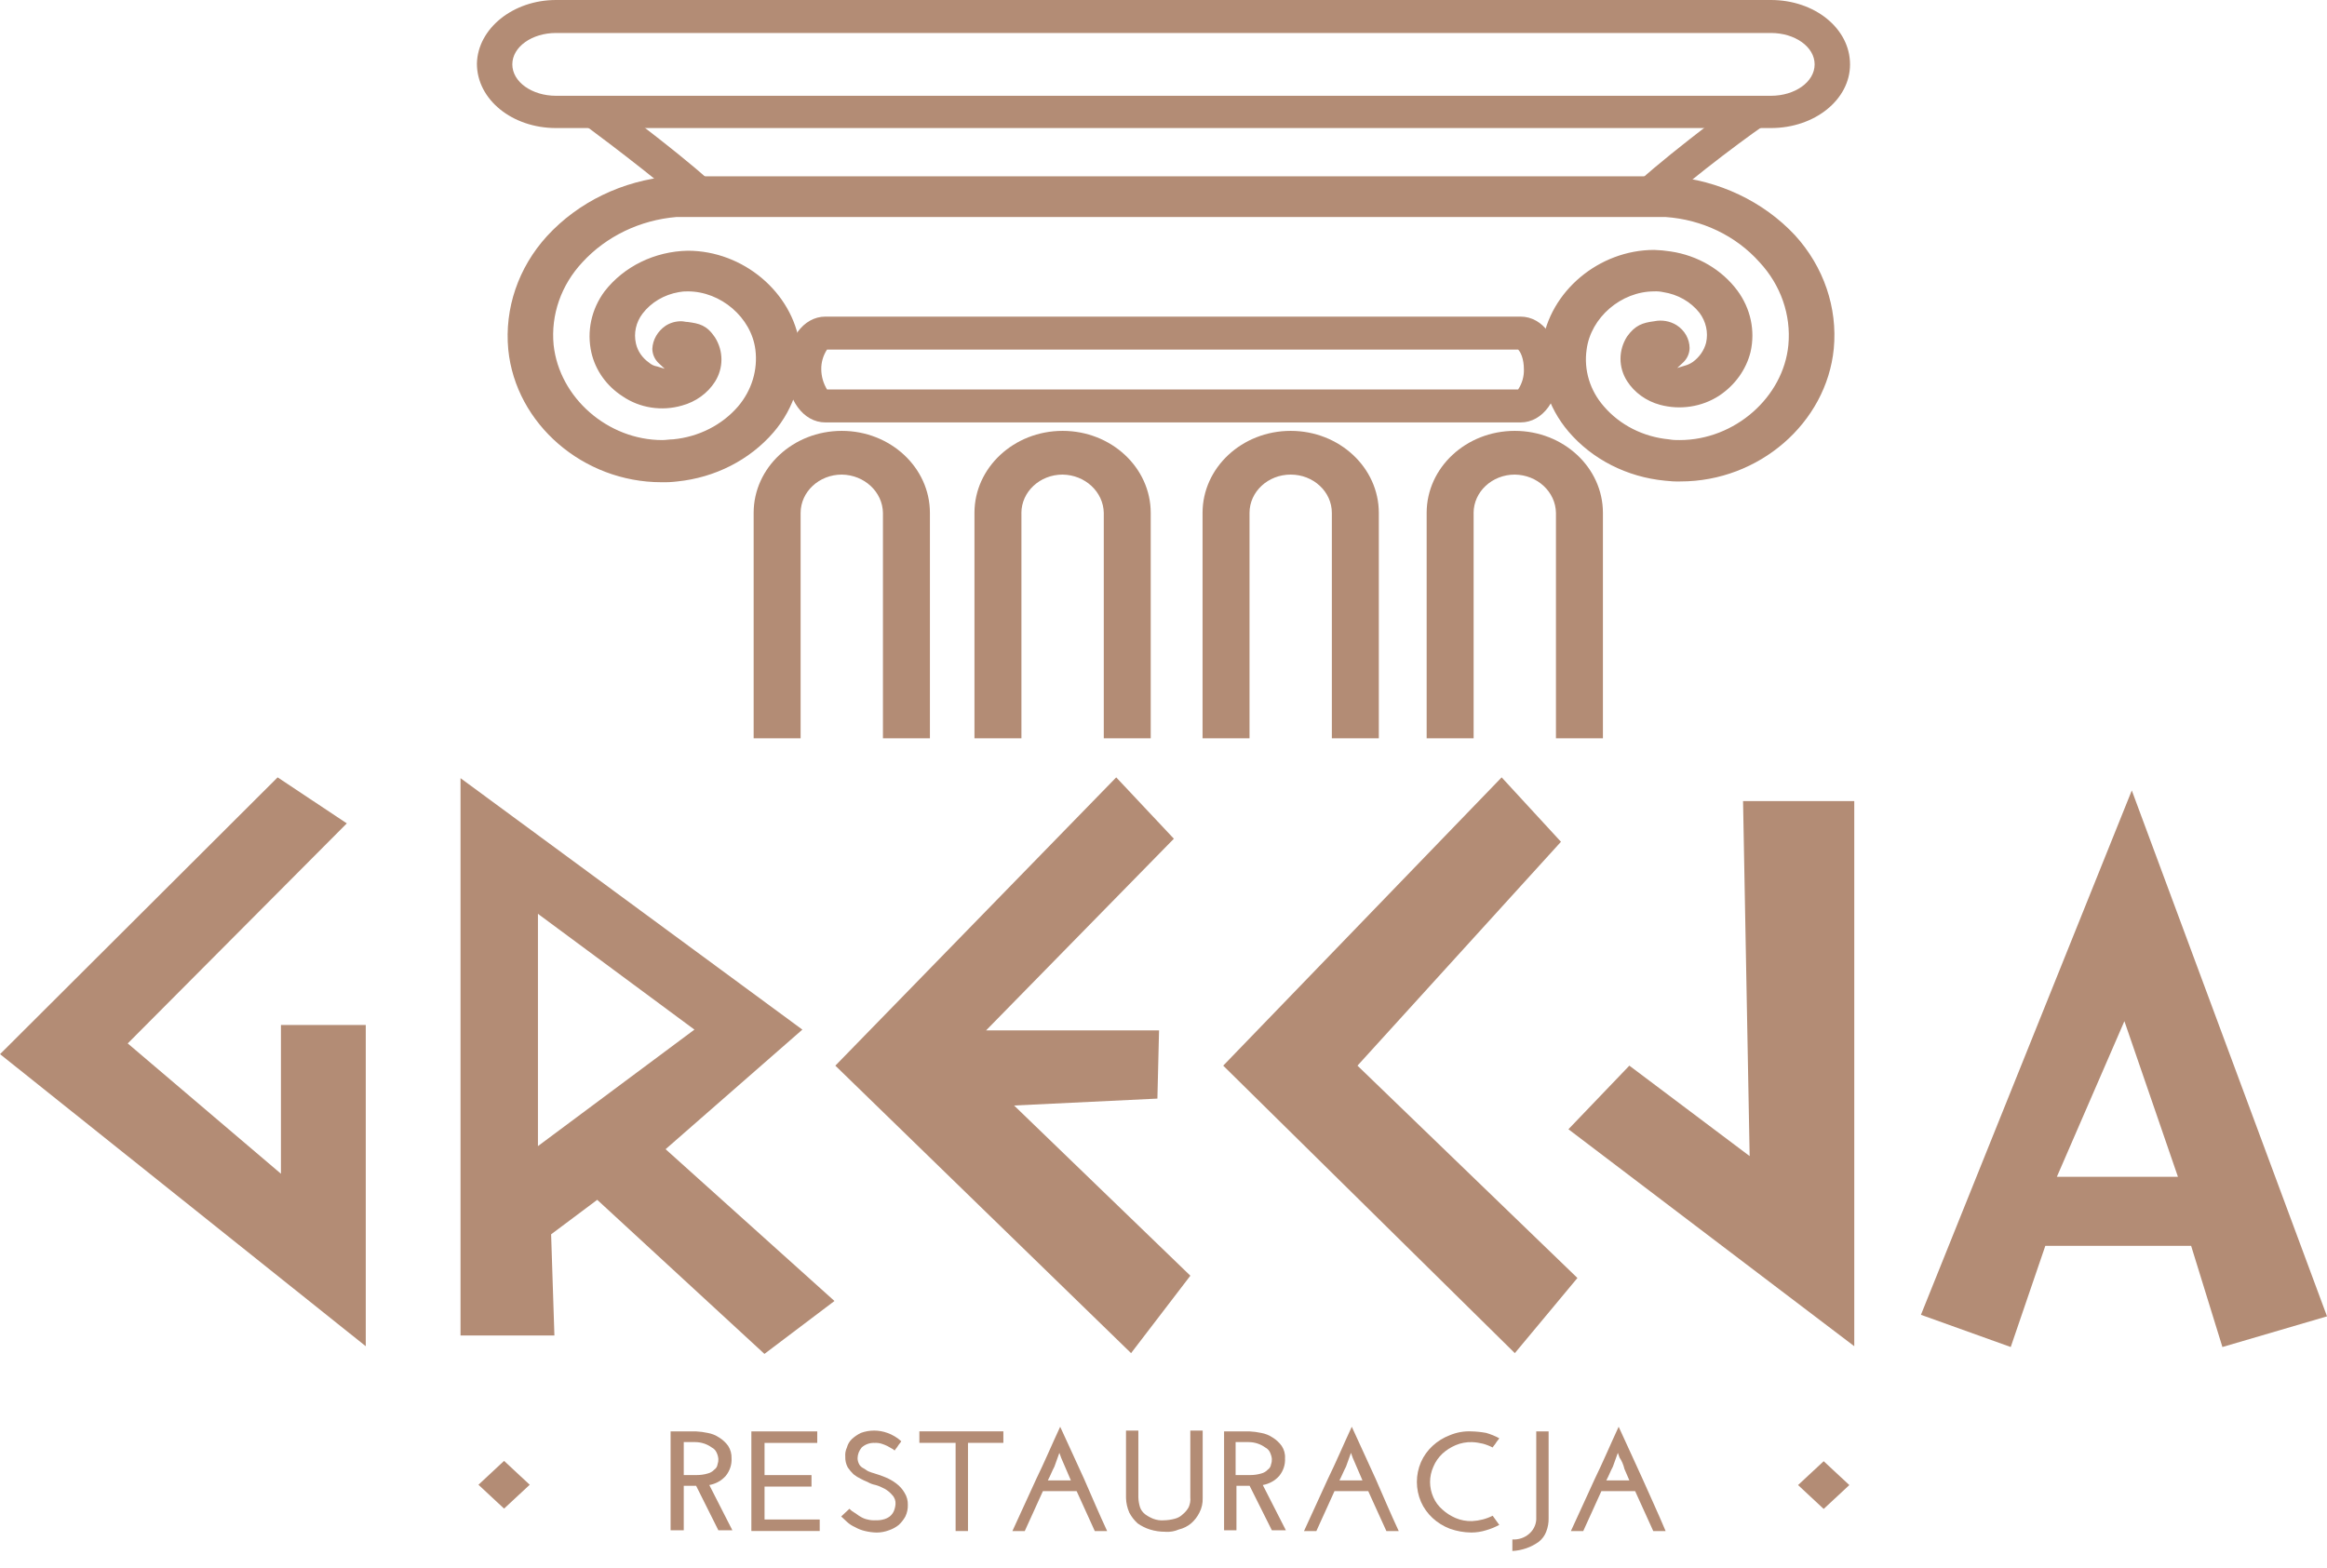 <svg width="92" height="62" viewBox="0 0 92 62" fill="none" xmlns="http://www.w3.org/2000/svg">
<g clip-path="url(#clip0_340_42)">
<path d="M27.355 8.368C26.768 7.701 24.098 5.67 23.153 4.973L24.032 3.941C24.391 4.214 27.648 6.64 28.461 7.548L27.355 8.368Z" fill="#B38C75"/>
<path d="M66.044 6.973H65.913L65.881 6.883V6.973H26.51C24.614 7.141 22.863 7.989 21.625 9.338C20.492 10.583 19.941 12.198 20.095 13.824C20.388 16.766 23.058 19.07 26.151 19.07C26.359 19.075 26.565 19.065 26.771 19.04C28.268 18.889 29.637 18.191 30.58 17.099C31.416 16.125 31.791 14.88 31.622 13.643C31.329 11.552 29.375 9.915 27.193 9.915C25.885 9.94 24.668 10.535 23.902 11.522C23.378 12.23 23.191 13.107 23.382 13.947C23.543 14.649 23.985 15.268 24.619 15.675C25.294 16.136 26.165 16.27 26.963 16.038C27.509 15.89 27.975 15.553 28.266 15.098C28.609 14.555 28.609 13.882 28.266 13.339C27.941 12.855 27.647 12.794 27.191 12.733C27.094 12.733 27.029 12.704 26.93 12.704C26.709 12.704 26.491 12.766 26.31 12.886C25.999 13.101 25.806 13.435 25.79 13.795C25.793 14.011 25.885 14.219 26.051 14.371L26.28 14.583L25.987 14.493C25.865 14.474 25.751 14.421 25.662 14.342C25.396 14.156 25.21 13.887 25.142 13.584C25.049 13.174 25.143 12.746 25.403 12.403C25.743 11.957 26.258 11.653 26.836 11.553C26.953 11.53 27.074 11.519 27.195 11.523C28.497 11.523 29.703 12.554 29.865 13.827C29.966 14.63 29.72 15.436 29.182 16.071C28.547 16.809 27.62 17.279 26.61 17.374C26.48 17.374 26.317 17.403 26.186 17.403C24.036 17.403 22.116 15.735 21.888 13.643C21.773 12.453 22.184 11.271 23.028 10.37C23.968 9.346 25.301 8.703 26.741 8.582H65.853C67.299 8.683 68.641 9.33 69.565 10.37C70.404 11.272 70.816 12.454 70.705 13.643C70.509 15.704 68.589 17.403 66.407 17.403C66.265 17.408 66.122 17.399 65.983 17.374C64.972 17.279 64.044 16.809 63.411 16.071C62.859 15.444 62.613 14.63 62.728 13.827C62.891 12.554 64.096 11.523 65.399 11.523C65.519 11.517 65.64 11.527 65.757 11.553C66.332 11.64 66.847 11.933 67.191 12.371C67.448 12.716 67.544 13.143 67.452 13.553C67.375 13.852 67.191 14.12 66.931 14.311C66.834 14.379 66.723 14.431 66.605 14.462L66.311 14.552L66.539 14.34C66.703 14.188 66.797 13.98 66.8 13.764C66.797 13.399 66.603 13.059 66.28 12.855C66.02 12.696 65.704 12.641 65.401 12.704C64.945 12.764 64.652 12.855 64.326 13.31C63.982 13.852 63.982 14.526 64.326 15.068C64.617 15.523 65.082 15.86 65.628 16.008C66.429 16.225 67.291 16.091 67.973 15.645C68.597 15.229 69.038 14.613 69.21 13.916C69.401 13.076 69.212 12.198 68.689 11.491C68.073 10.663 67.12 10.103 66.052 9.944C65.836 9.91 65.618 9.89 65.401 9.883C63.219 9.883 61.265 11.52 60.972 13.612C60.808 14.848 61.183 16.092 62.013 17.068C62.951 18.166 64.326 18.866 65.824 19.009C66.03 19.034 66.236 19.045 66.444 19.039C69.538 19.039 72.207 16.735 72.5 13.793C72.654 12.167 72.103 10.552 70.97 9.307C69.717 7.965 67.954 7.129 66.052 6.972L66.044 6.973Z" fill="#B38C75"/>
<path d="M60.118 16.705H32.632C31.753 16.705 31.102 15.795 31.102 14.613C31.102 13.432 31.753 12.521 32.632 12.521H60.118C60.997 12.521 61.649 13.43 61.649 14.613C61.649 15.796 60.997 16.705 60.118 16.705ZM32.697 15.402H60.021C60.177 15.165 60.256 14.891 60.249 14.613C60.249 14.189 60.118 13.916 60.021 13.824H32.697C32.542 14.061 32.463 14.336 32.47 14.613C32.473 14.889 32.552 15.16 32.697 15.402Z" fill="#B38C75"/>
<path d="M70.017 5.064H21.982C20.255 5.064 18.855 3.941 18.855 2.516C18.887 1.123 20.289 0 21.982 0H70.017C71.743 0 73.143 1.123 73.143 2.548C73.143 3.943 71.743 5.064 70.017 5.064ZM21.982 1.304C21.037 1.304 20.255 1.849 20.255 2.546C20.255 3.243 21.037 3.788 21.982 3.788H70.017C70.961 3.788 71.743 3.243 71.743 2.546C71.743 1.849 70.961 1.304 70.017 1.304H21.982Z" fill="#B38C75"/>
<path d="M65.491 8.368L64.416 7.548C65.23 6.64 68.487 4.214 68.845 3.941L69.724 4.972C68.714 5.668 66.077 7.67 65.491 8.368Z" fill="#B38C75"/>
<path d="M31.653 20.283C31.656 19.447 32.383 18.769 33.281 18.768C34.173 18.78 34.895 19.452 34.908 20.283V29.197H36.765V20.283C36.765 18.492 35.204 17.039 33.281 17.039C31.357 17.039 29.796 18.492 29.796 20.283V29.197H31.653V20.283Z" fill="#B38C75"/>
<path d="M40.382 20.283C40.385 19.447 41.112 18.769 42.009 18.768C42.903 18.78 43.623 19.452 43.639 20.283V29.197H45.495V20.283C45.495 18.492 43.935 17.039 42.011 17.039C40.087 17.039 38.526 18.492 38.526 20.283V29.197H40.383V20.283H40.382Z" fill="#B38C75"/>
<path d="M49.401 20.283C49.401 19.446 50.129 18.768 51.029 18.768C51.928 18.768 52.656 19.446 52.656 20.283V29.197H54.513V20.283C54.513 18.492 52.953 17.039 51.029 17.039C49.105 17.039 47.544 18.492 47.544 20.283V29.197H49.401V20.283Z" fill="#B38C75"/>
<path d="M58.26 20.283C58.263 19.447 58.99 18.769 59.889 18.768C60.781 18.78 61.503 19.452 61.516 20.283V29.197H63.373V20.283C63.373 18.492 61.813 17.039 59.889 17.039C57.965 17.039 56.404 18.492 56.404 20.283V29.197H58.261V20.283H58.26Z" fill="#B38C75"/>
<path d="M13.712 32.561L5.05 41.263L11.107 46.416V40.535H14.461V53.238L0.002 41.687L10.976 30.742L13.712 32.561Z" fill="#B38C75"/>
<path d="M46.41 33.168L38.986 40.747H45.824L45.759 43.445L40.093 43.718L47.062 50.449L44.718 53.511L33.026 42.142L44.131 30.742L46.41 33.168Z" fill="#B38C75"/>
<path d="M59.369 30.742L61.714 33.289L53.669 42.142L62.365 50.539L59.89 53.511L48.361 42.142L59.369 30.742Z" fill="#B38C75"/>
<path d="M68.913 31.681H73.31V53.237L62.009 44.657L64.418 42.142L69.174 45.719L68.913 31.681Z" fill="#B38C75"/>
<path d="M31.722 40.717L18.207 30.773V52.813H21.919L21.789 48.812L23.612 47.448L30.223 53.541L32.991 51.449L26.315 45.446L31.722 40.717ZM21.268 45.324V36.138L27.455 40.717L21.268 45.324Z" fill="#B38C75"/>
<path d="M84.283 31.258L75.946 51.995L79.496 53.269L80.864 49.267H86.628L87.865 53.269L92.001 52.056L84.282 31.258H84.283ZM81.32 46.538L83.99 40.383L86.107 46.538H81.32Z" fill="#B38C75"/>
<path d="M26.513 60.545V56.606H27.522C27.676 56.613 27.828 56.634 27.977 56.666C28.142 56.694 28.297 56.757 28.433 56.849C28.575 56.936 28.697 57.05 28.791 57.182C28.883 57.329 28.928 57.497 28.922 57.667C28.937 57.916 28.856 58.164 28.694 58.364C28.53 58.552 28.299 58.681 28.043 58.727L28.955 60.516H28.401L27.522 58.758H27.033V60.516H26.513V60.545ZM27.033 58.332H27.554C27.698 58.332 27.84 58.312 27.977 58.272C28.08 58.247 28.17 58.194 28.239 58.12C28.312 58.069 28.359 57.993 28.369 57.908C28.394 57.84 28.404 57.768 28.401 57.697C28.394 57.612 28.373 57.531 28.336 57.453C28.299 57.363 28.23 57.288 28.14 57.242C27.954 57.106 27.725 57.031 27.489 57.029H27.033V58.332Z" fill="#B38C75"/>
<path d="M29.706 60.545V56.606H32.311V57.061H30.227V58.334H32.083V58.788H30.227V60.09H32.408V60.545H29.706Z" fill="#B38C75"/>
<path d="M35.631 56.998C35.599 57.059 35.534 57.12 35.5 57.181C35.467 57.242 35.403 57.302 35.37 57.363C35.333 57.326 35.288 57.294 35.239 57.273C35.174 57.242 35.142 57.212 35.077 57.182C35.003 57.146 34.928 57.117 34.849 57.092C34.765 57.067 34.676 57.056 34.588 57.061C34.394 57.05 34.204 57.117 34.067 57.243C33.965 57.365 33.908 57.514 33.905 57.667C33.906 57.751 33.93 57.834 33.97 57.91C34.007 57.974 34.064 58.027 34.132 58.061C34.198 58.092 34.263 58.152 34.328 58.183C34.414 58.219 34.501 58.248 34.589 58.273C34.733 58.315 34.876 58.367 35.013 58.424C35.165 58.487 35.308 58.569 35.437 58.667C35.57 58.767 35.681 58.892 35.761 59.031C35.853 59.177 35.898 59.346 35.892 59.515C35.897 59.671 35.863 59.827 35.795 59.97C35.726 60.094 35.639 60.206 35.534 60.304C35.418 60.398 35.286 60.469 35.144 60.516C34.988 60.575 34.822 60.606 34.655 60.606C34.501 60.602 34.348 60.581 34.199 60.545C34.062 60.514 33.93 60.463 33.809 60.394C33.689 60.341 33.578 60.27 33.484 60.182L33.257 59.97L33.582 59.666C33.639 59.726 33.704 59.777 33.778 59.818C33.843 59.849 33.94 59.939 34.005 59.969C34.094 60.026 34.193 60.069 34.298 60.09C34.404 60.117 34.514 60.128 34.623 60.12C34.722 60.125 34.82 60.115 34.916 60.09C35.011 60.069 35.1 60.026 35.177 59.969C35.249 59.911 35.304 59.838 35.339 59.757C35.376 59.67 35.398 59.578 35.405 59.484C35.416 59.352 35.37 59.219 35.274 59.121C35.192 59.024 35.093 58.943 34.981 58.878C34.869 58.816 34.748 58.764 34.623 58.727C34.507 58.705 34.397 58.664 34.298 58.605C34.208 58.571 34.121 58.53 34.037 58.484C33.931 58.434 33.834 58.373 33.744 58.301C33.659 58.219 33.582 58.127 33.516 58.029C33.446 57.898 33.413 57.751 33.419 57.605C33.409 57.48 33.431 57.355 33.484 57.242C33.516 57.117 33.583 57.002 33.68 56.908C33.786 56.81 33.906 56.729 34.039 56.665C34.373 56.543 34.745 56.543 35.08 56.665C35.288 56.738 35.477 56.852 35.634 56.998H35.631Z" fill="#B38C75"/>
<path d="M39.669 56.604V57.059H38.27V60.546H37.781V57.059H36.348V56.604H39.669Z" fill="#B38C75"/>
<path d="M43.772 60.547H43.283C43.153 60.274 43.056 60.031 42.925 59.758C42.794 59.485 42.697 59.242 42.566 58.969H41.232C41.101 59.242 41.004 59.485 40.874 59.758C40.743 60.031 40.646 60.274 40.515 60.547H40.026C40.351 59.85 40.646 59.183 40.971 58.484C41.297 57.817 41.59 57.12 41.915 56.422C42.242 57.119 42.535 57.786 42.86 58.484C43.153 59.15 43.446 59.848 43.772 60.547ZM41.949 57.636L41.883 57.454L41.687 58C41.59 58.182 41.525 58.363 41.426 58.545H42.339L42.143 58.09L41.947 57.635L41.949 57.636Z" fill="#B38C75"/>
<path d="M46.083 60.575C45.872 60.577 45.663 60.547 45.463 60.485C45.288 60.429 45.124 60.348 44.975 60.242C44.841 60.119 44.73 59.975 44.648 59.818C44.568 59.634 44.523 59.439 44.518 59.241V56.575H45.006V59.212C45.01 59.346 45.032 59.478 45.072 59.606C45.108 59.712 45.177 59.805 45.268 59.879C45.366 59.952 45.477 60.014 45.594 60.061C45.728 60.112 45.874 60.134 46.017 60.122C46.161 60.119 46.304 60.098 46.441 60.061C46.567 60.03 46.679 59.968 46.767 59.879C46.861 59.802 46.938 59.709 46.995 59.606C47.05 59.481 47.074 59.346 47.06 59.212V56.575H47.549V59.243C47.556 59.442 47.513 59.64 47.419 59.819C47.34 59.978 47.23 60.123 47.092 60.243C46.953 60.359 46.786 60.443 46.603 60.486C46.441 60.557 46.262 60.588 46.083 60.577V60.575Z" fill="#B38C75"/>
<path d="M48.395 60.545V56.606H49.405C49.559 56.613 49.711 56.634 49.86 56.666C50.024 56.694 50.18 56.757 50.316 56.849C50.458 56.936 50.58 57.05 50.674 57.182C50.769 57.327 50.816 57.497 50.804 57.667C50.82 57.916 50.739 58.164 50.577 58.364C50.413 58.552 50.182 58.681 49.926 58.727L50.838 60.516H50.284L49.405 58.758H48.884V60.516H48.395V60.545ZM48.916 58.332H49.437C49.581 58.332 49.723 58.312 49.86 58.272C49.962 58.247 50.053 58.194 50.121 58.12C50.195 58.069 50.242 57.993 50.252 57.908C50.277 57.84 50.287 57.768 50.284 57.697C50.277 57.612 50.255 57.531 50.219 57.453C50.182 57.363 50.113 57.288 50.023 57.242C49.837 57.106 49.608 57.031 49.371 57.029H48.851V58.332H48.916Z" fill="#B38C75"/>
<path d="M55.3 60.547H54.812C54.681 60.274 54.584 60.031 54.453 59.758C54.323 59.485 54.225 59.242 54.095 58.969H52.76C52.63 59.242 52.533 59.485 52.402 59.758C52.271 60.031 52.174 60.274 52.044 60.547H51.555C51.881 59.85 52.174 59.183 52.499 58.484C52.826 57.817 53.119 57.12 53.444 56.422C53.77 57.119 54.063 57.786 54.388 58.484C54.681 59.15 54.974 59.848 55.3 60.547ZM53.477 57.636L53.412 57.454L53.216 58C53.119 58.182 53.053 58.363 52.955 58.545H53.867L53.671 58.09L53.475 57.635L53.477 57.636Z" fill="#B38C75"/>
<path d="M59.013 59.94L59.275 60.303C59.11 60.392 58.935 60.464 58.754 60.515C58.565 60.574 58.367 60.605 58.168 60.605C57.878 60.602 57.592 60.551 57.321 60.454C56.804 60.256 56.393 59.874 56.181 59.393C55.963 58.886 55.963 58.322 56.181 57.817C56.393 57.336 56.804 56.954 57.321 56.756C57.587 56.645 57.877 56.592 58.168 56.605C58.365 56.609 58.561 56.63 58.754 56.665C58.936 56.717 59.11 56.788 59.275 56.877C59.243 56.938 59.177 56.999 59.144 57.06C59.11 57.12 59.047 57.181 59.013 57.242C58.889 57.178 58.759 57.128 58.623 57.091C58.484 57.057 58.344 57.036 58.2 57.03C57.975 57.024 57.753 57.064 57.548 57.152C57.356 57.234 57.18 57.346 57.028 57.485C56.872 57.632 56.75 57.808 56.67 58.001C56.495 58.389 56.495 58.825 56.67 59.214C56.75 59.398 56.872 59.563 57.028 59.698C57.18 59.837 57.356 59.949 57.548 60.032C57.753 60.119 57.975 60.16 58.2 60.153C58.484 60.139 58.762 60.068 59.013 59.941V59.94Z" fill="#B38C75"/>
<path d="M59.793 61.335V60.88C60.287 60.906 60.709 60.556 60.737 60.096C60.739 60.064 60.739 60.032 60.737 60.001V56.605H61.226V60.032C61.231 60.217 61.198 60.403 61.129 60.577C61.071 60.73 60.97 60.866 60.836 60.972C60.536 61.188 60.173 61.315 59.795 61.335H59.793Z" fill="#B38C75"/>
<path d="M65.852 60.547H65.363C65.233 60.274 65.135 60.031 65.005 59.758C64.874 59.485 64.777 59.242 64.647 58.969H63.312C63.181 59.242 63.084 59.485 62.954 59.758C62.823 60.031 62.726 60.274 62.595 60.547H62.106C62.433 59.85 62.726 59.183 63.051 58.485C63.377 57.817 63.67 57.121 63.995 56.422C64.322 57.119 64.615 57.786 64.94 58.485C65.233 59.15 65.559 59.849 65.852 60.547ZM64.029 57.637L63.963 57.454L63.767 58C63.67 58.182 63.605 58.363 63.506 58.545H64.419L64.223 58.09C64.186 57.93 64.121 57.775 64.027 57.635L64.029 57.637Z" fill="#B38C75"/>
<path d="M72.101 57.785L71.088 58.728L72.101 59.672L73.115 58.728L72.101 57.785Z" fill="#B38C75"/>
<path d="M19.929 57.772L18.916 58.716L19.929 59.659L20.943 58.716L19.929 57.772Z" fill="#B38C75"/>
</g>
<defs>
<clipPath id="clip0_340_42">
<rect width="92" height="61.333" fill="white"/>
</clipPath>
</defs>
</svg>
